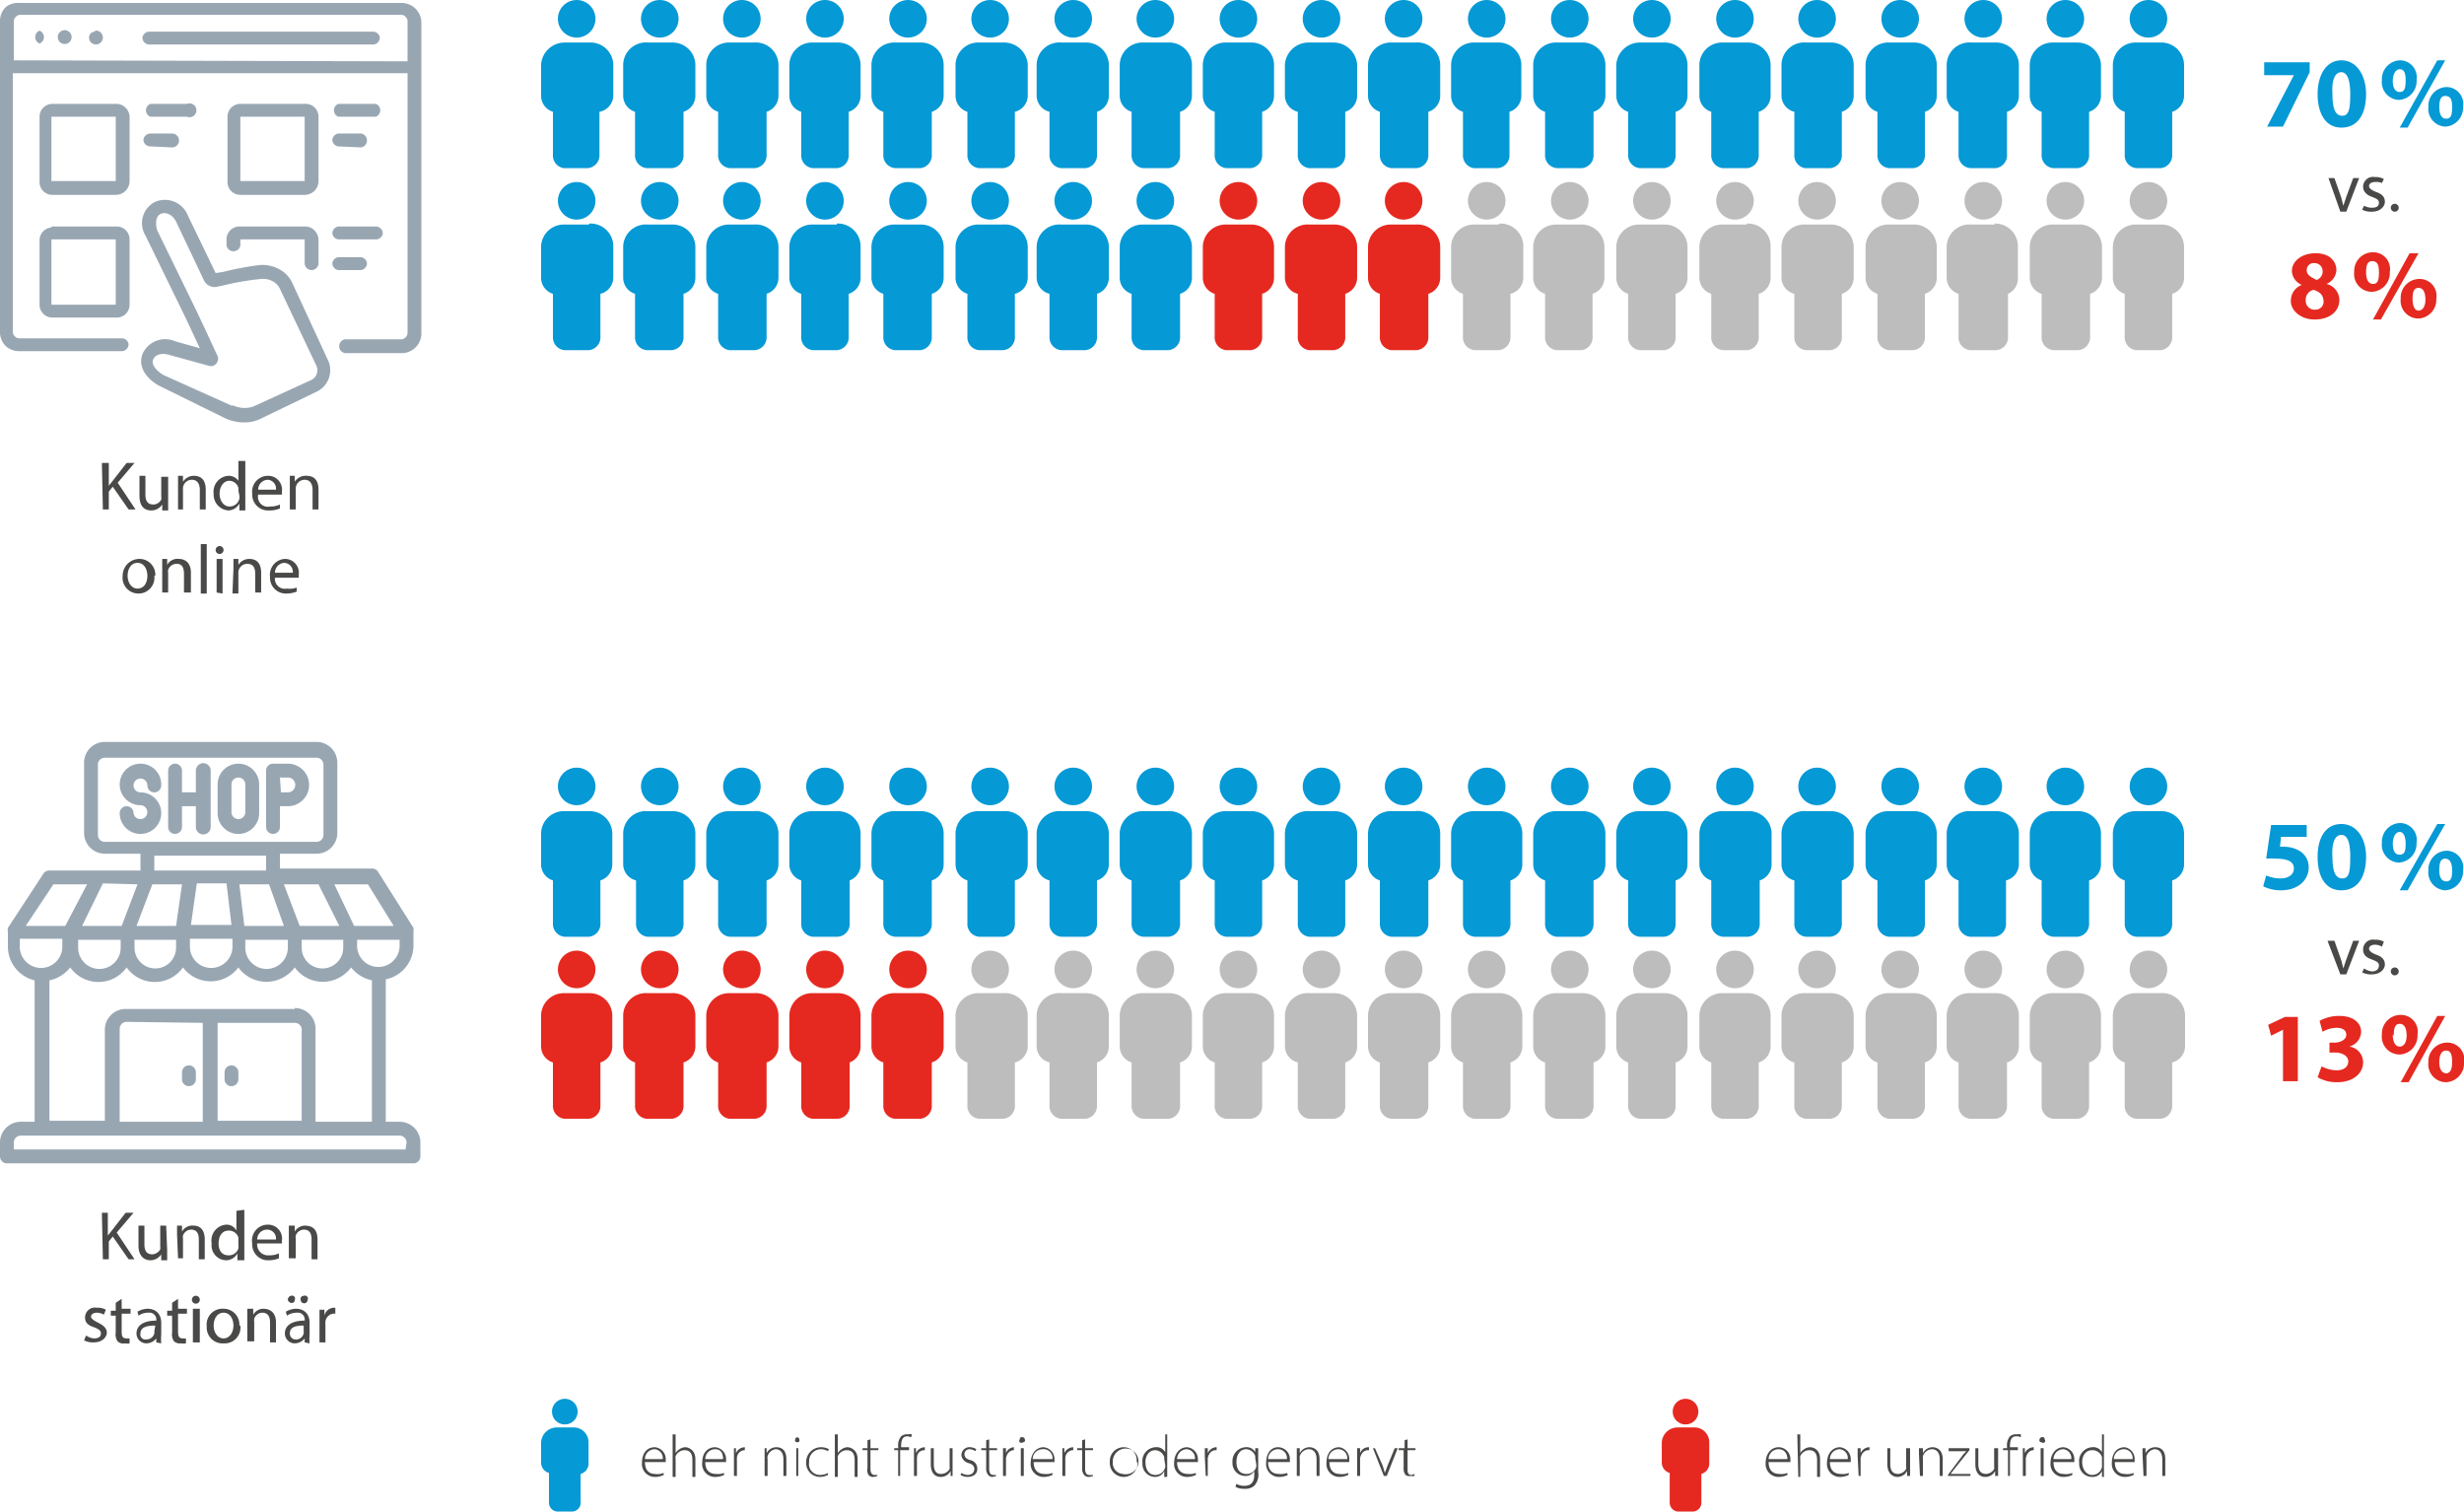 <svg xmlns="http://www.w3.org/2000/svg" viewBox="0 0 249.1 152.8"><defs><style>.cls-1{fill:#98a6b2}.cls-3{fill:#0599d5}.cls-4{fill:#e52920}.cls-5{fill:#bdbdbd}.cls-6{fill:#494948}</style></defs><g id="Ebene_2" data-name="Ebene 2"><g id="Ebene_1-2" data-name="Ebene 1"><g id="shop_·_shopping_·_market_·_ecommerce_·_online" data-name="shop · shopping · market · ecommerce · online"><path class="cls-1" d="M19.1 107.7a.7.7 0 0 0-.7.7v.7a.7.7 0 1 0 1.4 0v-.7a.7.7 0 0 0-.7-.7ZM23.4 107.7a.7.7 0 0 0-.7.7v.7a.7.7 0 1 0 1.4 0v-.7a.7.7 0 0 0-.7-.7ZM16.3 82.2a2.1 2.1 0 0 0-2.1-2.1.7.7 0 1 1 .7-.7.7.7 0 0 0 1.4 0 2.1 2.1 0 1 0-2.1 2 .7.7 0 1 1-.7.8.7.7 0 1 0-1.4 0 2.1 2.1 0 1 0 4.2 0ZM24 84.3a2.1 2.1 0 0 0 2.2-2.1v-2.9a2.1 2.1 0 1 0-4.2 0v2.9a2.1 2.1 0 0 0 2 2.1Zm-.6-5a.7.7 0 1 1 1.4 0v2.8a.7.7 0 1 1-1.4 0ZM17.7 84.3a.7.7 0 0 0 .7-.7v-2.1h1.4v2.1a.7.7 0 1 0 1.5 0v-5.7a.7.7 0 0 0-1.5 0v2.2h-1.4v-2.2a.7.7 0 0 0-1.4 0v5.7a.7.7 0 0 0 .7.7ZM27.6 84.3a.7.7 0 0 0 .7-.7v-2.1h.8a2.1 2.1 0 0 0 0-4.3h-1.5a.7.7 0 0 0-.7.7v5.7a.7.7 0 0 0 .7.7Zm.7-5.7h.8a.7.7 0 0 1 0 1.5h-.7Z"/><path class="cls-1" d="M40.4 113.4H39V99a3.5 3.5 0 0 0 2.8-3.4v-1.5a.7.7 0 0 0 0-.3l-3.6-5.7a.7.7 0 0 0-.6-.3h-9.3v-1.5H32a2.1 2.1 0 0 0 2.1-2v-7.2a2.1 2.1 0 0 0-2.1-2.1H10.6a2.1 2.1 0 0 0-2.1 2.1v7.1a2.1 2.1 0 0 0 2.1 2.1h3.6V88H5a.7.7 0 0 0-.6.3L.8 93.8a.8.8 0 0 0 0 .4v1.4a3.5 3.5 0 0 0 2.7 3.5v14.3H2.1a2.1 2.1 0 0 0-2.1 2v1.5a.7.7 0 0 0 .7.7h41.1a.7.7 0 0 0 .7-.7v-1.4a2.1 2.1 0 0 0-2.1-2.1Zm0-17.8a2.1 2.1 0 0 1-4.3 0V95h4.3ZM29.8 102h-17a2.1 2.1 0 0 0-2.2 2.1v9.2H5V99.1a3.6 3.6 0 0 0 2.1-1.3 3.5 3.5 0 0 0 5.7 0 3.5 3.5 0 0 0 5.7 0 3.5 3.5 0 0 0 4.9.7 3.4 3.4 0 0 0 .7-.7 3.5 3.5 0 0 0 5 .7 3.4 3.4 0 0 0 .7-.7 3.5 3.5 0 0 0 5 .7 3.4 3.4 0 0 0 .7-.7 3.6 3.6 0 0 0 2.1 1.3v14.3h-5.7V104a2.1 2.1 0 0 0-2.1-2.1Zm.7 2.1v9.2H22v-9.9h7.8a.7.7 0 0 1 .7.8Zm-10-.7v10h-8.4V104a.7.7 0 0 1 .7-.7ZM7.9 95.6V95h4.3v.8a2.1 2.1 0 0 1-4.3 0Zm5.7 0V95h4.2v.8a2.1 2.1 0 0 1-4.2 0Zm9.9-.7v.8a2.1 2.1 0 0 1-4.3 0v-.8Zm-4.2-1.4.6-4.2h3l.5 4.2ZM15.6 88v-1.5h11.3V88Zm9.2 7.8v-.8h4.3v.8a2.1 2.1 0 0 1-4.3 0Zm5.7 0v-.8h4.2v.8a2.1 2.1 0 0 1-4.2 0Zm6.7-6.4 2.6 4.2h-4l-2-4.2Zm-5 0 2.1 4.2h-4l-1.6-4.2Zm-3.5 4.2h-4l-.5-4.2h3Zm-18-8.5a.7.7 0 0 1-.8-.7v-7a.7.7 0 0 1 .7-.8H32a.7.7 0 0 1 .7.7v7.1a.7.7 0 0 1-.7.7Zm4.7 4.3h3l-.6 4.2h-4Zm-1.5 0-1.6 4.2h-4l2.1-4.3Zm-8.5 0h3.4l-2.2 4.2h-4ZM2 95.7v-.8h4.3v.8a2.1 2.1 0 0 1-4.3 0Zm39 20.5H1.4v-.7a.7.7 0 0 1 .7-.7h38.3a.7.7 0 0 1 .7.7Z"/></g><path class="cls-1" d="M12.3 34.2a.7.7 0 0 1 .7.6.7.7 0 0 1-.7.7H2A2 2 0 0 1 .6 35a2 2 0 0 1-.6-1.3V2A2 2 0 0 1 .6.7 2 2 0 0 1 2 .3h38.6a2 2 0 0 1 2 2v31.4a2 2 0 0 1-2 2h-5.7a.7.7 0 0 1-.6-.8.7.7 0 0 1 .6-.6h5.7a.6.6 0 0 0 .4-.2.6.6 0 0 0 .2-.4V7.4H1.3v26.2a.6.6 0 0 0 .2.4.6.6 0 0 0 .4.2Zm25.4-31a.7.7 0 0 1 .7.6.7.7 0 0 1-.7.7H15.1a.7.7 0 0 1-.7-.7.7.7 0 0 1 .7-.6Zm3.5 3v-4a.6.6 0 0 0-.2-.5.6.6 0 0 0-.4-.2H2a.6.6 0 0 0-.4.2.6.6 0 0 0-.2.4v4Z"/><path d="M4 3.1a.7.7 0 0 1 0 1.3.7.7 0 0 1 0-1.3Zm5.6 0a.7.7 0 1 1-.6.7.6.6 0 0 1 .6-.6Zm-2.8 0a.7.7 0 0 1 0 1.3.7.7 0 1 1 0-1.3Z" fill-rule="evenodd" fill="#98a6b2"/><path class="cls-1" d="M5.2 10.5h6.5a1.3 1.3 0 0 1 1 .4 1.3 1.3 0 0 1 .4.9v6.5a1.4 1.4 0 0 1-1.4 1.4H5.2A1.3 1.3 0 0 1 4 18.3v-6.5a1.3 1.3 0 0 1 1.3-1.3Zm6.5 1.3H5.2v6.5h6.5ZM15.2 11.8a.7.7 0 0 1 0-1.3h3.7a.7.7 0 1 1 0 1.3Zm0 3a.7.7 0 0 1-.7-.6.7.7 0 0 1 .7-.7h2.2a.7.7 0 0 1 .7.7.7.7 0 0 1-.7.7ZM24.3 10.5h6.5a1.3 1.3 0 0 1 1.4 1.3v6.5a1.4 1.4 0 0 1-1.4 1.4h-6.5a1.3 1.3 0 0 1-1.3-1.4v-6.5a1.3 1.3 0 0 1 1.3-1.3Zm6.5 1.3h-6.5v6.5h6.5ZM34.2 11.8a.7.7 0 0 1 0-1.3H38a.7.7 0 0 1 0 1.3Zm0 3a.7.7 0 0 1-.6-.6.7.7 0 0 1 .6-.7h2.3a.7.7 0 0 1 .6.7.7.7 0 0 1-.6.7ZM5.2 22.9h6.5a1.3 1.3 0 0 1 1.4 1.3v6.6a1.3 1.3 0 0 1-1.4 1.3H5.2A1.3 1.3 0 0 1 4 30.8v-6.6A1.3 1.3 0 0 1 5.2 23Zm0 1.3v6.6h6.5v-6.6ZM34.2 24.2a.7.7 0 0 1-.6-.6.7.7 0 0 1 .6-.7H38a.7.7 0 0 1 .7.7.7.7 0 0 1-.7.6Zm0 3.1a.7.7 0 0 1-.6-.7.7.7 0 0 1 .6-.6h2.3a.7.7 0 0 1 .6.6.7.7 0 0 1-.6.7ZM14.7 23.8a2.4 2.4 0 0 1 1-3.4 2.5 2.5 0 0 1 3.3 1.4l2.8 5.8.7-.1a30.8 30.8 0 0 1 3.7-.7 3.5 3.5 0 0 1 2 .4 3 3 0 0 1 1.3 1.3l3.7 8a2.4 2.4 0 0 1-1.2 3.1l-5.8 2.8a3.7 3.7 0 0 1-1.5.3 4.7 4.7 0 0 1-1.9-.4L16.1 39s-2.4-1.2-1.7-3.2a2.5 2.5 0 0 1 3.3-1.3l2.5.7-.7-1.5-.8-1.7Zm1.2-.5 4 8.2.8 1.7L22 36a.6.6 0 0 1 0 .5.7.7 0 0 1-.8.5l-4-1.1c-.6-.2-1.4-.2-1.7.4s.5 1.3 1 1.6l6.9 3.1h.2a2.8 2.8 0 0 0 2 .1l5.9-2.7A1.1 1.1 0 0 0 32 37l-3.7-7.8a1.6 1.6 0 0 0-.8-.8 2 2 0 0 0-1.1-.2 26 26 0 0 0-3.6.6l-.9.2a1.2 1.2 0 0 1-1.3-.7l-2.8-5.9c-.3-.6-.9-1-1.5-.8s-.6 1.1-.4 1.7Z"/><path class="cls-1" d="M24.3 24.8a.7.7 0 0 1-.7.6.7.7 0 0 1-.7-.6v-.6a1.3 1.3 0 0 1 1.4-1.3h6.5a1.3 1.3 0 0 1 1 .4 1.4 1.4 0 0 1 .4 1v2.3a.7.7 0 1 1-1.4 0v-2.4h-6.5Z"/><g id="people-26"><circle class="cls-3" cx="58.3" cy="1.9" r="1.9"/><path class="cls-3" d="M59.5 4.3h-2.4a2.4 2.4 0 0 0-2.4 2.2v3.2a1.7 1.7 0 0 0 1.2 1.6v4.3A1.3 1.3 0 0 0 57 17h2.4a1.3 1.3 0 0 0 1.2-1.4v-4.3A1.7 1.7 0 0 0 62 9.7V6.5a2.3 2.3 0 0 0-2.4-2.2Z"/></g><g id="people-26-2" data-name="people-26"><circle class="cls-3" cx="66.7" cy="1.9" r="1.9"/><path class="cls-3" d="M67.9 4.3h-2.4A2.3 2.3 0 0 0 63 6.5v3.2a1.7 1.7 0 0 0 1.2 1.6v4.3a1.3 1.3 0 0 0 1.3 1.4h2.4a1.3 1.3 0 0 0 1.2-1.4v-4.3a1.7 1.7 0 0 0 1.2-1.6V6.5A2.3 2.3 0 0 0 68 4.3Z"/></g><g id="people-26-3" data-name="people-26"><circle class="cls-3" cx="75" cy="1.9" r="1.9"/><path class="cls-3" d="M76.3 4.3h-2.5a2.3 2.3 0 0 0-2.4 2.2v3.2a1.7 1.7 0 0 0 1.2 1.6v4.3a1.3 1.3 0 0 0 1.2 1.4h2.4a1.3 1.3 0 0 0 1.3-1.4v-4.3a1.7 1.7 0 0 0 1.2-1.6V6.5a2.3 2.3 0 0 0-2.5-2.2Z"/></g><g id="people-26-4" data-name="people-26"><circle class="cls-3" cx="83.4" cy="1.9" r="1.9"/><path class="cls-3" d="M84.6 4.3h-2.4a2.3 2.3 0 0 0-2.4 2.2v3.2a1.7 1.7 0 0 0 1.2 1.6v4.3a1.3 1.3 0 0 0 1.2 1.4h2.4a1.3 1.3 0 0 0 1.2-1.4v-4.3A1.7 1.7 0 0 0 87 9.7V6.5a2.3 2.3 0 0 0-2.4-2.2Z"/></g><g id="people-26-5" data-name="people-26"><circle class="cls-3" cx="91.8" cy="1.9" r="1.9"/><path class="cls-3" d="M93 4.3h-2.5a2.3 2.3 0 0 0-2.4 2.2v3.2a1.7 1.7 0 0 0 1.2 1.6v4.3a1.3 1.3 0 0 0 1.3 1.4H93a1.3 1.3 0 0 0 1.2-1.4v-4.3a1.7 1.7 0 0 0 1.2-1.6V6.5A2.3 2.3 0 0 0 93 4.3Z"/></g><g id="people-26-6" data-name="people-26"><circle class="cls-3" cx="100.1" cy="1.9" r="1.9"/><path class="cls-3" d="M101.3 4.3H99a2.3 2.3 0 0 0-2.4 2.2v3.2a1.7 1.7 0 0 0 1.2 1.6v4.3a1.3 1.3 0 0 0 1.2 1.4h2.4a1.3 1.3 0 0 0 1.2-1.4v-4.3a1.7 1.7 0 0 0 1.3-1.6V6.5a2.4 2.4 0 0 0-2.5-2.2Z"/></g><g id="people-26-7" data-name="people-26"><circle class="cls-3" cx="108.5" cy="1.9" r="1.9"/><path class="cls-3" d="M109.7 4.3h-2.4a2.3 2.3 0 0 0-2.5 2.2v3.2a1.7 1.7 0 0 0 1.3 1.6v4.3a1.3 1.3 0 0 0 1.2 1.4h2.4a1.3 1.3 0 0 0 1.2-1.4v-4.3a1.7 1.7 0 0 0 1.2-1.6V6.5a2.3 2.3 0 0 0-2.4-2.2Z"/></g><g id="people-26-8" data-name="people-26"><circle class="cls-3" cx="116.8" cy="1.9" r="1.9"/><path class="cls-3" d="M118 4.3h-2.4a2.3 2.3 0 0 0-2.4 2.2v3.2a1.7 1.7 0 0 0 1.2 1.6v4.3a1.3 1.3 0 0 0 1.2 1.4h2.5a1.3 1.3 0 0 0 1.2-1.4v-4.3a1.7 1.7 0 0 0 1.2-1.6V6.5a2.3 2.3 0 0 0-2.4-2.2Z"/></g><g id="people-26-9" data-name="people-26"><circle class="cls-3" cx="125.2" cy="1.9" r="1.9"/><path class="cls-3" d="M126.4 4.3H124a2.3 2.3 0 0 0-2.4 2.2v3.2a1.7 1.7 0 0 0 1.2 1.6v4.3A1.3 1.3 0 0 0 124 17h2.4a1.3 1.3 0 0 0 1.2-1.4v-4.3a1.7 1.7 0 0 0 1.2-1.6V6.5a2.3 2.3 0 0 0-2.4-2.2Z"/></g><g id="people-26-10" data-name="people-26"><circle class="cls-3" cx="133.6" cy="1.9" r="1.9"/><path class="cls-3" d="M134.8 4.3h-2.4a2.4 2.4 0 0 0-2.5 2.2v3.2a1.7 1.7 0 0 0 1.3 1.6v4.3a1.3 1.3 0 0 0 1.2 1.4h2.4a1.3 1.3 0 0 0 1.2-1.4v-4.3a1.7 1.7 0 0 0 1.2-1.6V6.5a2.4 2.4 0 0 0-2.4-2.2Z"/></g><g id="people-26-11" data-name="people-26"><circle class="cls-3" cx="141.9" cy="1.9" r="1.9"/><path class="cls-3" d="M143.1 4.3h-2.4a2.3 2.3 0 0 0-2.4 2.2v3.2a1.7 1.7 0 0 0 1.2 1.6v4.3a1.3 1.3 0 0 0 1.2 1.4h2.4a1.3 1.3 0 0 0 1.3-1.4v-4.3a1.7 1.7 0 0 0 1.2-1.6V6.5a2.3 2.3 0 0 0-2.5-2.2Z"/></g><g id="people-26-12" data-name="people-26"><circle class="cls-3" cx="150.3" cy="1.9" r="1.9"/><path class="cls-3" d="M151.5 4.3h-2.4a2.3 2.3 0 0 0-2.4 2.2v3.2a1.7 1.7 0 0 0 1.2 1.6v4.3A1.3 1.3 0 0 0 149 17h2.4a1.3 1.3 0 0 0 1.2-1.4v-4.3a1.7 1.7 0 0 0 1.2-1.6V6.5a2.3 2.3 0 0 0-2.4-2.2Z"/></g><g id="people-26-13" data-name="people-26"><circle class="cls-3" cx="158.7" cy="1.9" r="1.9"/><path class="cls-3" d="M159.9 4.3h-2.5a2.3 2.3 0 0 0-2.4 2.2v3.2a1.7 1.7 0 0 0 1.2 1.6v4.3a1.3 1.3 0 0 0 1.3 1.4h2.4a1.3 1.3 0 0 0 1.2-1.4v-4.3a1.7 1.7 0 0 0 1.2-1.6V6.5a2.3 2.3 0 0 0-2.4-2.2Z"/></g><g id="people-26-14" data-name="people-26"><circle class="cls-3" cx="167" cy="1.9" r="1.9"/><path class="cls-3" d="M168.2 4.3h-2.4a2.4 2.4 0 0 0-2.4 2.2v3.2a1.7 1.7 0 0 0 1.2 1.6v4.3a1.3 1.3 0 0 0 1.2 1.4h2.4a1.3 1.3 0 0 0 1.2-1.4v-4.3a1.7 1.7 0 0 0 1.2-1.6V6.5a2.3 2.3 0 0 0-2.4-2.2Z"/></g><g id="people-26-15" data-name="people-26"><circle class="cls-3" cx="175.4" cy="1.9" r="1.9"/><path class="cls-3" d="M176.6 4.3h-2.4a2.3 2.3 0 0 0-2.4 2.2v3.2a1.7 1.7 0 0 0 1.2 1.6v4.3a1.3 1.3 0 0 0 1.2 1.4h2.4a1.3 1.3 0 0 0 1.2-1.4v-4.3a1.7 1.7 0 0 0 1.2-1.6V6.5a2.3 2.3 0 0 0-2.4-2.2Z"/></g><g id="people-26-16" data-name="people-26"><circle class="cls-3" cx="183.7" cy="1.9" r="1.9"/><path class="cls-3" d="M185 4.3h-2.4a2.3 2.3 0 0 0-2.5 2.2v3.2a1.7 1.7 0 0 0 1.3 1.6v4.3a1.3 1.3 0 0 0 1.1 1.4h2.5a1.3 1.3 0 0 0 1.2-1.4v-4.3a1.7 1.7 0 0 0 1.2-1.6V6.5a2.3 2.3 0 0 0-2.4-2.2Z"/></g><g id="people-26-17" data-name="people-26"><circle class="cls-3" cx="192.1" cy="1.9" r="1.9"/><path class="cls-3" d="M193.3 4.3H191a2.3 2.3 0 0 0-2.4 2.2v3.2a1.7 1.7 0 0 0 1.2 1.6v4.3a1.3 1.3 0 0 0 1.2 1.4h2.4a1.3 1.3 0 0 0 1.2-1.4v-4.3a1.7 1.7 0 0 0 1.2-1.6V6.5a2.3 2.3 0 0 0-2.4-2.2Z"/></g><g id="people-26-18" data-name="people-26"><circle class="cls-3" cx="200.5" cy="1.9" r="1.9"/><path class="cls-3" d="M201.7 4.3h-2.4a2.3 2.3 0 0 0-2.5 2.2v3.2a1.7 1.7 0 0 0 1.2 1.6v4.3a1.3 1.3 0 0 0 1.3 1.4h2.4a1.3 1.3 0 0 0 1.2-1.4v-4.3a1.7 1.7 0 0 0 1.2-1.6V6.5a2.3 2.3 0 0 0-2.4-2.2Z"/></g><g id="people-26-19" data-name="people-26"><circle class="cls-3" cx="208.8" cy="1.9" r="1.9"/><path class="cls-3" d="M210 4.3h-2.4a2.3 2.3 0 0 0-2.4 2.2v3.2a1.7 1.7 0 0 0 1.2 1.6v4.3a1.3 1.3 0 0 0 1.2 1.4h2.4a1.3 1.3 0 0 0 1.2-1.4v-4.3a1.7 1.7 0 0 0 1.2-1.6V6.5a2.4 2.4 0 0 0-2.4-2.2Z"/></g><g id="people-26-20" data-name="people-26"><circle class="cls-3" cx="217.2" cy="1.9" r="1.9"/><path class="cls-3" d="M218.4 4.3H216a2.3 2.3 0 0 0-2.4 2.2v3.2a1.7 1.7 0 0 0 1.2 1.6v4.3A1.3 1.3 0 0 0 216 17h2.4a1.3 1.3 0 0 0 1.2-1.4v-4.3a1.7 1.7 0 0 0 1.2-1.6V6.5a2.3 2.3 0 0 0-2.4-2.2Z"/></g><g id="people-26-21" data-name="people-26"><circle class="cls-3" cx="58.3" cy="20.3" r="1.9"/><path class="cls-3" d="M59.5 22.7h-2.4a2.3 2.3 0 0 0-2.4 2.2v3.2a1.7 1.7 0 0 0 1.2 1.6V34a1.3 1.3 0 0 0 1.2 1.4h2.4a1.3 1.3 0 0 0 1.2-1.4v-4.3A1.7 1.7 0 0 0 62 28v-3.2a2.3 2.3 0 0 0-2.4-2.2Z"/></g><g id="people-26-22" data-name="people-26"><circle class="cls-3" cx="66.7" cy="20.3" r="1.9"/><path class="cls-3" d="M67.9 22.7h-2.4a2.3 2.3 0 0 0-2.5 2.2v3.2a1.7 1.7 0 0 0 1.2 1.6V34a1.3 1.3 0 0 0 1.2 1.4h2.4a1.3 1.3 0 0 0 1.3-1.4v-4.3a1.7 1.7 0 0 0 1.2-1.6v-3.2a2.3 2.3 0 0 0-2.4-2.2Z"/></g><g id="people-26-23" data-name="people-26"><circle class="cls-3" cx="75" cy="20.3" r="1.9"/><path class="cls-3" d="M76.3 22.7h-2.5a2.3 2.3 0 0 0-2.4 2.2v3.2a1.7 1.7 0 0 0 1.2 1.6V34a1.3 1.3 0 0 0 1.2 1.4h2.4a1.3 1.3 0 0 0 1.3-1.4v-4.3a1.7 1.7 0 0 0 1.2-1.6v-3.2a2.3 2.3 0 0 0-2.5-2.2Z"/></g><g id="people-26-24" data-name="people-26"><circle class="cls-3" cx="83.4" cy="20.3" r="1.9"/><path class="cls-3" d="M84.6 22.7h-2.4a2.3 2.3 0 0 0-2.4 2.2v3.2a1.7 1.7 0 0 0 1.2 1.6V34a1.3 1.3 0 0 0 1.2 1.4h2.4a1.3 1.3 0 0 0 1.2-1.4v-4.3A1.7 1.7 0 0 0 87 28v-3.2a2.3 2.3 0 0 0-2.4-2.2Z"/></g><g id="people-26-25" data-name="people-26"><circle class="cls-3" cx="91.8" cy="20.3" r="1.9"/><path class="cls-3" d="M93 22.7h-2.5a2.3 2.3 0 0 0-2.4 2.2v3.2a1.7 1.7 0 0 0 1.2 1.6V34a1.3 1.3 0 0 0 1.2 1.4H93a1.3 1.3 0 0 0 1.2-1.4v-4.3a1.7 1.7 0 0 0 1.2-1.6v-3.2a2.3 2.3 0 0 0-2.4-2.2Z"/></g><g id="people-26-26" data-name="people-26"><circle class="cls-3" cx="100.1" cy="20.3" r="1.9"/><path class="cls-3" d="M101.3 22.7H99a2.3 2.3 0 0 0-2.4 2.2v3.2a1.7 1.7 0 0 0 1.2 1.6V34a1.3 1.3 0 0 0 1.2 1.4h2.4a1.3 1.3 0 0 0 1.2-1.4v-4.3a1.7 1.7 0 0 0 1.3-1.6v-3.2a2.3 2.3 0 0 0-2.5-2.2Z"/></g><g id="people-26-27" data-name="people-26"><circle class="cls-3" cx="108.5" cy="20.3" r="1.9"/><path class="cls-3" d="M109.7 22.7h-2.4a2.3 2.3 0 0 0-2.5 2.2v3.2a1.7 1.7 0 0 0 1.3 1.6V34a1.3 1.3 0 0 0 1.2 1.4h2.4a1.3 1.3 0 0 0 1.2-1.4v-4.3a1.7 1.7 0 0 0 1.2-1.6v-3.2a2.3 2.3 0 0 0-2.4-2.2Z"/></g><g id="people-26-28" data-name="people-26"><circle class="cls-3" cx="116.8" cy="20.3" r="1.9"/><path class="cls-3" d="M118 22.7h-2.4a2.3 2.3 0 0 0-2.4 2.2v3.2a1.7 1.7 0 0 0 1.2 1.6V34a1.3 1.3 0 0 0 1.2 1.4h2.5a1.3 1.3 0 0 0 1.2-1.4v-4.3a1.7 1.7 0 0 0 1.2-1.6v-3.2a2.3 2.3 0 0 0-2.4-2.2Z"/></g><g id="people-26-29" data-name="people-26"><circle class="cls-4" cx="125.2" cy="20.3" r="1.9"/><path class="cls-4" d="M126.4 22.7H124a2.3 2.3 0 0 0-2.4 2.2v3.2a1.7 1.7 0 0 0 1.2 1.6V34a1.3 1.3 0 0 0 1.2 1.4h2.4a1.3 1.3 0 0 0 1.2-1.4v-4.3a1.7 1.7 0 0 0 1.2-1.6v-3.2a2.3 2.3 0 0 0-2.4-2.2Z"/></g><g id="people-26-30" data-name="people-26"><circle class="cls-4" cx="133.6" cy="20.3" r="1.9"/><path class="cls-4" d="M134.8 22.7h-2.4a2.3 2.3 0 0 0-2.5 2.2v3.2a1.7 1.7 0 0 0 1.3 1.6V34a1.3 1.3 0 0 0 1.2 1.4h2.4A1.3 1.3 0 0 0 136 34v-4.3a1.7 1.7 0 0 0 1.2-1.6v-3.2a2.3 2.3 0 0 0-2.4-2.2Z"/></g><g id="people-26-31" data-name="people-26"><circle class="cls-4" cx="141.9" cy="20.3" r="1.9"/><path class="cls-4" d="M143.1 22.7h-2.4a2.3 2.3 0 0 0-2.4 2.2v3.2a1.7 1.7 0 0 0 1.2 1.6V34a1.3 1.3 0 0 0 1.2 1.4h2.4a1.3 1.3 0 0 0 1.3-1.4v-4.3a1.7 1.7 0 0 0 1.2-1.6v-3.2a2.3 2.3 0 0 0-2.5-2.2Z"/></g><g id="people-26-32" data-name="people-26"><circle class="cls-5" cx="150.3" cy="20.3" r="1.9"/><path class="cls-5" d="M151.5 22.7h-2.4a2.3 2.3 0 0 0-2.4 2.2v3.2a1.7 1.7 0 0 0 1.2 1.6V34a1.3 1.3 0 0 0 1.2 1.4h2.4a1.3 1.3 0 0 0 1.2-1.4v-4.3A1.7 1.7 0 0 0 154 28v-3.2a2.3 2.3 0 0 0-2.4-2.2Z"/></g><g id="people-26-33" data-name="people-26"><circle class="cls-5" cx="158.7" cy="20.3" r="1.9"/><path class="cls-5" d="M159.9 22.7h-2.5a2.3 2.3 0 0 0-2.4 2.2v3.2a1.7 1.7 0 0 0 1.2 1.6V34a1.3 1.3 0 0 0 1.2 1.4h2.5A1.3 1.3 0 0 0 161 34v-4.3a1.7 1.7 0 0 0 1.2-1.6v-3.2a2.3 2.3 0 0 0-2.4-2.2Z"/></g><g id="people-26-34" data-name="people-26"><circle class="cls-5" cx="167" cy="20.3" r="1.9"/><path class="cls-5" d="M168.2 22.7h-2.4a2.3 2.3 0 0 0-2.4 2.2v3.2a1.7 1.7 0 0 0 1.2 1.6V34a1.3 1.3 0 0 0 1.2 1.4h2.4a1.3 1.3 0 0 0 1.2-1.4v-4.3a1.7 1.7 0 0 0 1.2-1.6v-3.2a2.3 2.3 0 0 0-2.4-2.2Z"/></g><g id="people-26-35" data-name="people-26"><circle class="cls-5" cx="175.4" cy="20.3" r="1.9"/><path class="cls-5" d="M176.6 22.7h-2.4a2.3 2.3 0 0 0-2.4 2.2v3.2a1.7 1.7 0 0 0 1.2 1.6V34a1.3 1.3 0 0 0 1.2 1.4h2.4a1.3 1.3 0 0 0 1.2-1.4v-4.3A1.7 1.7 0 0 0 179 28v-3.2a2.3 2.3 0 0 0-2.4-2.2Z"/></g><g id="people-26-36" data-name="people-26"><circle class="cls-5" cx="183.7" cy="20.3" r="1.9"/><path class="cls-5" d="M185 22.7h-2.4a2.3 2.3 0 0 0-2.5 2.2v3.2a1.7 1.7 0 0 0 1.3 1.6V34a1.3 1.3 0 0 0 1.2 1.4h2.4a1.3 1.3 0 0 0 1.2-1.4v-4.3a1.7 1.7 0 0 0 1.2-1.6v-3.2a2.3 2.3 0 0 0-2.4-2.2Z"/></g><g id="people-26-37" data-name="people-26"><circle class="cls-5" cx="192.1" cy="20.3" r="1.9"/><path class="cls-5" d="M193.3 22.7H191a2.3 2.3 0 0 0-2.4 2.2v3.2a1.7 1.7 0 0 0 1.2 1.6V34a1.3 1.3 0 0 0 1.2 1.4h2.4a1.3 1.3 0 0 0 1.2-1.4v-4.3a1.7 1.7 0 0 0 1.2-1.6v-3.2a2.3 2.3 0 0 0-2.4-2.2Z"/></g><g id="people-26-38" data-name="people-26"><circle class="cls-5" cx="200.5" cy="20.3" r="1.9"/><path class="cls-5" d="M201.7 22.7h-2.4a2.3 2.3 0 0 0-2.5 2.2v3.2a1.7 1.7 0 0 0 1.2 1.6V34a1.3 1.3 0 0 0 1.2 1.4h2.4A1.3 1.3 0 0 0 203 34v-4.3A1.7 1.7 0 0 0 204 28v-3.2a2.3 2.3 0 0 0-2.4-2.2Z"/></g><g id="people-26-39" data-name="people-26"><circle class="cls-5" cx="208.8" cy="20.3" r="1.9"/><path class="cls-5" d="M210 22.7h-2.4a2.3 2.3 0 0 0-2.4 2.2v3.2a1.7 1.7 0 0 0 1.2 1.6V34a1.3 1.3 0 0 0 1.2 1.4h2.4a1.3 1.3 0 0 0 1.3-1.4v-4.3a1.7 1.7 0 0 0 1.2-1.6v-3.2a2.3 2.3 0 0 0-2.5-2.2Z"/></g><g id="people-26-40" data-name="people-26"><circle class="cls-5" cx="217.2" cy="20.3" r="1.9"/><path class="cls-5" d="M218.4 22.7H216a2.3 2.3 0 0 0-2.4 2.2v3.2a1.7 1.7 0 0 0 1.2 1.6V34a1.3 1.3 0 0 0 1.2 1.4h2.4a1.3 1.3 0 0 0 1.2-1.4v-4.3a1.7 1.7 0 0 0 1.2-1.6v-3.2a2.3 2.3 0 0 0-2.4-2.2Z"/></g><path class="cls-3" d="M233.5 6.3v1l-2.7 5.5h-1.6l2.7-5.2h-3V6.3ZM239.2 9.5c0 2-.8 3.4-2.5 3.4s-2.4-1.6-2.4-3.4.8-3.4 2.4-3.4 2.5 1.6 2.5 3.4Zm-3.4 0c0 1.5.3 2.2 1 2.2s.8-.8.8-2.2-.3-2.2-.9-2.2-1 .7-.9 2.2ZM244.3 8a1.9 1.9 0 0 1-1.8 2.1 1.8 1.8 0 0 1-1.7-2 1.9 1.9 0 0 1 1.8-2 1.7 1.7 0 0 1 1.7 2Zm-2.4.2c0 .6.2 1.1.7 1.1s.6-.4.6-1.2-.2-1.1-.6-1.1-.7.5-.7 1.2Zm.7 4.7 3.8-6.8h.8l-3.8 6.8Zm6.4-2.1a1.9 1.9 0 0 1-1.8 2 1.8 1.8 0 0 1-1.7-2 1.9 1.9 0 0 1 1.8-2 1.7 1.7 0 0 1 1.7 2Zm-2.4 0c0 .7.2 1.2.7 1.2s.6-.4.6-1.2-.2-1.1-.7-1.1-.6.5-.6 1.2Z"/><path class="cls-4" d="M231.6 30.5a1.7 1.7 0 0 1 1.1-1.7 1.6 1.6 0 0 1-1-1.4c0-1 1-1.8 2.4-1.8 1.5 0 2.1.9 2.1 1.7a1.6 1.6 0 0 1-1 1.4 1.7 1.7 0 0 1 1.3 1.6c0 1.2-1 2-2.5 2s-2.4-1-2.4-1.8Zm3.3 0c0-.7-.4-1-1-1.2a1 1 0 0 0-.8 1 .9.9 0 0 0 1 1 .8.8 0 0 0 .8-.9Zm-1.7-3.2c0 .5.4.7 1 1a.9.9 0 0 0 .6-1 .8.8 0 0 0-.8-.7.7.7 0 0 0-.8.7ZM241.6 27.5a1.9 1.9 0 0 1-1.8 2 1.8 1.8 0 0 1-1.8-2 1.9 1.9 0 0 1 1.9-2 1.7 1.7 0 0 1 1.7 2Zm-2.4 0c0 .7.2 1.2.7 1.2s.6-.4.6-1.2-.2-1.1-.7-1.1-.6.5-.6 1.2Zm.7 4.8 3.7-6.7h.9l-3.8 6.7Zm6.4-2.1a1.9 1.9 0 0 1-1.8 2 1.8 1.8 0 0 1-1.8-2 1.9 1.9 0 0 1 1.9-2 1.7 1.7 0 0 1 1.7 2Zm-2.4 0c0 .7.2 1.2.6 1.2s.7-.4.7-1.1-.2-1.2-.7-1.2-.6.5-.6 1.1Z"/><g id="people-26-41" data-name="people-26"><circle class="cls-3" cx="58.3" cy="79.5" r="1.9"/><path class="cls-3" d="M59.5 82h-2.4a2.3 2.3 0 0 0-2.4 2.2v3.2a1.7 1.7 0 0 0 1.2 1.6v4.3a1.3 1.3 0 0 0 1.2 1.4h2.4a1.3 1.3 0 0 0 1.2-1.4V89a1.7 1.7 0 0 0 1.2-1.6v-3.2a2.3 2.3 0 0 0-2.4-2.2Z"/></g><g id="people-26-42" data-name="people-26"><circle class="cls-3" cx="66.7" cy="79.5" r="1.9"/><path class="cls-3" d="M67.9 82h-2.4a2.3 2.3 0 0 0-2.5 2.2v3.2a1.7 1.7 0 0 0 1.3 1.6v4.3a1.3 1.3 0 0 0 1.2 1.4h2.4a1.3 1.3 0 0 0 1.2-1.4V89a1.7 1.7 0 0 0 1.2-1.6v-3.2A2.3 2.3 0 0 0 68 82Z"/></g><g id="people-26-43" data-name="people-26"><circle class="cls-3" cx="75" cy="79.5" r="1.9"/><path class="cls-3" d="M76.3 82h-2.5a2.3 2.3 0 0 0-2.4 2.2v3.2a1.7 1.7 0 0 0 1.2 1.6v4.3a1.3 1.3 0 0 0 1.2 1.4h2.4a1.3 1.3 0 0 0 1.3-1.4V89a1.7 1.7 0 0 0 1.2-1.6v-3.2a2.3 2.3 0 0 0-2.5-2.2Z"/></g><g id="people-26-44" data-name="people-26"><circle class="cls-3" cx="83.4" cy="79.5" r="1.9"/><path class="cls-3" d="M84.6 82h-2.4a2.3 2.3 0 0 0-2.4 2.2v3.2A1.7 1.7 0 0 0 81 89v4.3a1.3 1.3 0 0 0 1.2 1.4h2.4a1.3 1.3 0 0 0 1.3-1.4V89a1.7 1.7 0 0 0 1.1-1.6v-3.2a2.3 2.3 0 0 0-2.4-2.2Z"/></g><g id="people-26-45" data-name="people-26"><circle class="cls-3" cx="91.8" cy="79.5" r="1.9"/><path class="cls-3" d="M93 82h-2.5a2.3 2.3 0 0 0-2.4 2.2v3.2a1.7 1.7 0 0 0 1.2 1.6v4.3a1.3 1.3 0 0 0 1.3 1.4H93a1.3 1.3 0 0 0 1.2-1.4V89a1.7 1.7 0 0 0 1.2-1.6v-3.2A2.3 2.3 0 0 0 93 82Z"/></g><g id="people-26-46" data-name="people-26"><circle class="cls-3" cx="100.1" cy="79.5" r="1.9"/><path class="cls-3" d="M101.3 82H99a2.3 2.3 0 0 0-2.4 2.2v3.2a1.7 1.7 0 0 0 1.2 1.6v4.3a1.3 1.3 0 0 0 1.2 1.4h2.4a1.3 1.3 0 0 0 1.2-1.4V89a1.7 1.7 0 0 0 1.3-1.6v-3.2a2.3 2.3 0 0 0-2.5-2.2Z"/></g><g id="people-26-47" data-name="people-26"><circle class="cls-3" cx="108.5" cy="79.5" r="1.9"/><path class="cls-3" d="M109.7 82h-2.4a2.3 2.3 0 0 0-2.5 2.2v3.2a1.7 1.7 0 0 0 1.3 1.6v4.3a1.3 1.3 0 0 0 1.2 1.4h2.4a1.3 1.3 0 0 0 1.2-1.4V89a1.7 1.7 0 0 0 1.2-1.6v-3.2a2.3 2.3 0 0 0-2.4-2.2Z"/></g><g id="people-26-48" data-name="people-26"><circle class="cls-3" cx="116.8" cy="79.5" r="1.9"/><path class="cls-3" d="M118 82h-2.4a2.3 2.3 0 0 0-2.4 2.2v3.2a1.7 1.7 0 0 0 1.2 1.6v4.3a1.3 1.3 0 0 0 1.2 1.4h2.5a1.3 1.3 0 0 0 1.2-1.4V89a1.7 1.7 0 0 0 1.2-1.6v-3.2A2.3 2.3 0 0 0 118 82Z"/></g><g id="people-26-49" data-name="people-26"><circle class="cls-3" cx="125.2" cy="79.5" r="1.9"/><path class="cls-3" d="M126.4 82H124a2.3 2.3 0 0 0-2.4 2.2v3.2a1.7 1.7 0 0 0 1.2 1.6v4.3a1.3 1.3 0 0 0 1.2 1.4h2.4a1.3 1.3 0 0 0 1.2-1.4V89a1.7 1.7 0 0 0 1.2-1.6v-3.2a2.3 2.3 0 0 0-2.4-2.2Z"/></g><g id="people-26-50" data-name="people-26"><circle class="cls-3" cx="133.6" cy="79.5" r="1.9"/><path class="cls-3" d="M134.8 82h-2.4a2.3 2.3 0 0 0-2.5 2.2v3.2a1.7 1.7 0 0 0 1.3 1.6v4.3a1.3 1.3 0 0 0 1.2 1.4h2.4a1.3 1.3 0 0 0 1.2-1.4V89a1.7 1.7 0 0 0 1.2-1.6v-3.2a2.3 2.3 0 0 0-2.4-2.2Z"/></g><g id="people-26-51" data-name="people-26"><circle class="cls-3" cx="141.9" cy="79.5" r="1.9"/><path class="cls-3" d="M143.1 82h-2.4a2.3 2.3 0 0 0-2.4 2.2v3.2a1.7 1.7 0 0 0 1.2 1.6v4.3a1.3 1.3 0 0 0 1.2 1.4h2.4a1.3 1.3 0 0 0 1.3-1.4V89a1.7 1.7 0 0 0 1.2-1.6v-3.2A2.3 2.3 0 0 0 143 82Z"/></g><g id="people-26-52" data-name="people-26"><circle class="cls-3" cx="150.3" cy="79.5" r="1.9"/><path class="cls-3" d="M151.5 82h-2.4a2.3 2.3 0 0 0-2.4 2.2v3.2a1.7 1.7 0 0 0 1.2 1.6v4.3a1.3 1.3 0 0 0 1.2 1.4h2.4a1.3 1.3 0 0 0 1.2-1.4V89a1.7 1.7 0 0 0 1.2-1.6v-3.2a2.3 2.3 0 0 0-2.4-2.2Z"/></g><g id="people-26-53" data-name="people-26"><circle class="cls-3" cx="158.7" cy="79.5" r="1.9"/><path class="cls-3" d="M159.9 82h-2.5a2.3 2.3 0 0 0-2.4 2.2v3.2a1.7 1.7 0 0 0 1.2 1.6v4.3a1.3 1.3 0 0 0 1.2 1.4h2.5a1.3 1.3 0 0 0 1.2-1.4V89a1.7 1.7 0 0 0 1.2-1.6v-3.2a2.3 2.3 0 0 0-2.4-2.2Z"/></g><g id="people-26-54" data-name="people-26"><circle class="cls-3" cx="167" cy="79.5" r="1.9"/><path class="cls-3" d="M168.2 82h-2.4a2.3 2.3 0 0 0-2.4 2.2v3.2a1.7 1.7 0 0 0 1.2 1.6v4.3a1.3 1.3 0 0 0 1.2 1.4h2.4a1.3 1.3 0 0 0 1.2-1.4V89a1.7 1.7 0 0 0 1.2-1.6v-3.2a2.3 2.3 0 0 0-2.4-2.2Z"/></g><g id="people-26-55" data-name="people-26"><circle class="cls-3" cx="175.4" cy="79.5" r="1.9"/><path class="cls-3" d="M176.6 82h-2.4a2.3 2.3 0 0 0-2.4 2.2v3.2A1.7 1.7 0 0 0 173 89v4.3a1.3 1.3 0 0 0 1.2 1.4h2.4a1.3 1.3 0 0 0 1.3-1.4V89a1.7 1.7 0 0 0 1.2-1.6v-3.2a2.3 2.3 0 0 0-2.5-2.2Z"/></g><g id="people-26-56" data-name="people-26"><circle class="cls-3" cx="183.7" cy="79.5" r="1.9"/><path class="cls-3" d="M185 82h-2.4a2.3 2.3 0 0 0-2.5 2.2v3.2a1.7 1.7 0 0 0 1.3 1.6v4.3a1.3 1.3 0 0 0 1.2 1.4h2.4a1.3 1.3 0 0 0 1.2-1.4V89a1.7 1.7 0 0 0 1.2-1.6v-3.2A2.3 2.3 0 0 0 185 82Z"/></g><g id="people-26-57" data-name="people-26"><circle class="cls-3" cx="192.1" cy="79.5" r="1.9"/><path class="cls-3" d="M193.3 82H191a2.3 2.3 0 0 0-2.4 2.2v3.2a1.7 1.7 0 0 0 1.2 1.6v4.3a1.3 1.3 0 0 0 1.2 1.4h2.4a1.3 1.3 0 0 0 1.2-1.4V89a1.7 1.7 0 0 0 1.2-1.6v-3.2a2.3 2.3 0 0 0-2.4-2.2Z"/></g><g id="people-26-58" data-name="people-26"><circle class="cls-3" cx="200.5" cy="79.5" r="1.9"/><path class="cls-3" d="M201.7 82h-2.4a2.3 2.3 0 0 0-2.5 2.2v3.2A1.7 1.7 0 0 0 198 89v4.3a1.3 1.3 0 0 0 1.2 1.4h2.4a1.3 1.3 0 0 0 1.2-1.4V89a1.7 1.7 0 0 0 1.3-1.6v-3.2a2.3 2.3 0 0 0-2.4-2.2Z"/></g><g id="people-26-59" data-name="people-26"><circle class="cls-3" cx="208.8" cy="79.5" r="1.9"/><path class="cls-3" d="M210 82h-2.4a2.3 2.3 0 0 0-2.4 2.2v3.2a1.7 1.7 0 0 0 1.2 1.6v4.3a1.3 1.3 0 0 0 1.2 1.4h2.4a1.3 1.3 0 0 0 1.2-1.4V89a1.7 1.7 0 0 0 1.2-1.6v-3.2A2.3 2.3 0 0 0 210 82Z"/></g><g id="people-26-60" data-name="people-26"><circle class="cls-3" cx="217.2" cy="79.5" r="1.9"/><path class="cls-3" d="M218.4 82H216a2.3 2.3 0 0 0-2.4 2.2v3.2a1.7 1.7 0 0 0 1.2 1.6v4.3a1.3 1.3 0 0 0 1.2 1.4h2.4a1.3 1.3 0 0 0 1.2-1.4V89a1.7 1.7 0 0 0 1.2-1.6v-3.2a2.3 2.3 0 0 0-2.4-2.2Z"/></g><g id="people-26-61" data-name="people-26"><circle class="cls-4" cx="58.3" cy="98" r="1.9"/><path class="cls-4" d="M59.5 100.4h-2.4a2.3 2.3 0 0 0-2.4 2.2v3.2a1.7 1.7 0 0 0 1.2 1.6v4.3a1.3 1.3 0 0 0 1.2 1.4h2.4a1.3 1.3 0 0 0 1.2-1.4v-4.3a1.7 1.7 0 0 0 1.2-1.6v-3.2a2.3 2.3 0 0 0-2.4-2.2Z"/></g><g id="people-26-62" data-name="people-26"><circle class="cls-4" cx="66.7" cy="98" r="1.9"/><path class="cls-4" d="M67.9 100.4h-2.4a2.3 2.3 0 0 0-2.5 2.2v3.2a1.7 1.7 0 0 0 1.2 1.6v4.3a1.3 1.3 0 0 0 1.2 1.4h2.4a1.3 1.3 0 0 0 1.3-1.4v-4.3a1.7 1.7 0 0 0 1.2-1.6v-3.2a2.3 2.3 0 0 0-2.5-2.2Z"/></g><g id="people-26-63" data-name="people-26"><circle class="cls-4" cx="75" cy="98" r="1.9"/><path class="cls-4" d="M76.3 100.4h-2.5a2.3 2.3 0 0 0-2.4 2.2v3.2a1.7 1.7 0 0 0 1.2 1.6v4.3a1.3 1.3 0 0 0 1.2 1.4h2.4a1.3 1.3 0 0 0 1.3-1.4v-4.3a1.7 1.7 0 0 0 1.2-1.6v-3.2a2.3 2.3 0 0 0-2.5-2.2Z"/></g><g id="people-26-64" data-name="people-26"><circle class="cls-4" cx="83.4" cy="98" r="1.9"/><path class="cls-4" d="M84.6 100.4h-2.4a2.3 2.3 0 0 0-2.4 2.2v3.2a1.7 1.7 0 0 0 1.2 1.6v4.3a1.3 1.3 0 0 0 1.2 1.4h2.4a1.3 1.3 0 0 0 1.3-1.4v-4.3a1.7 1.7 0 0 0 1.1-1.6v-3.2a2.3 2.3 0 0 0-2.4-2.2Z"/></g><g id="people-26-65" data-name="people-26"><circle class="cls-4" cx="91.8" cy="98" r="1.9"/><path class="cls-4" d="M93 100.4h-2.5a2.3 2.3 0 0 0-2.4 2.2v3.2a1.7 1.7 0 0 0 1.2 1.6v4.3a1.3 1.3 0 0 0 1.2 1.4H93a1.3 1.3 0 0 0 1.2-1.4v-4.3a1.7 1.7 0 0 0 1.2-1.6v-3.2a2.3 2.3 0 0 0-2.4-2.2Z"/></g><g id="people-26-66" data-name="people-26"><circle class="cls-5" cx="100.1" cy="98" r="1.9"/><path class="cls-5" d="M101.3 100.4H99a2.3 2.3 0 0 0-2.4 2.2v3.2a1.7 1.7 0 0 0 1.2 1.6v4.3a1.3 1.3 0 0 0 1.2 1.4h2.4a1.3 1.3 0 0 0 1.2-1.4v-4.3a1.7 1.7 0 0 0 1.3-1.6v-3.2a2.3 2.3 0 0 0-2.5-2.2Z"/></g><g id="people-26-67" data-name="people-26"><circle class="cls-5" cx="108.5" cy="98" r="1.9"/><path class="cls-5" d="M109.7 100.4h-2.4a2.3 2.3 0 0 0-2.5 2.2v3.2a1.7 1.7 0 0 0 1.3 1.6v4.3a1.3 1.3 0 0 0 1.2 1.4h2.4a1.3 1.3 0 0 0 1.2-1.4v-4.3a1.7 1.7 0 0 0 1.2-1.6v-3.2a2.3 2.3 0 0 0-2.4-2.2Z"/></g><g id="people-26-68" data-name="people-26"><circle class="cls-5" cx="116.8" cy="98" r="1.9"/><path class="cls-5" d="M118 100.4h-2.4a2.3 2.3 0 0 0-2.4 2.2v3.2a1.7 1.7 0 0 0 1.2 1.6v4.3a1.3 1.3 0 0 0 1.2 1.4h2.5a1.3 1.3 0 0 0 1.2-1.4v-4.3a1.7 1.7 0 0 0 1.2-1.6v-3.2a2.3 2.3 0 0 0-2.4-2.2Z"/></g><g id="people-26-69" data-name="people-26"><circle class="cls-5" cx="125.2" cy="98" r="1.9"/><path class="cls-5" d="M126.4 100.4H124a2.3 2.3 0 0 0-2.4 2.2v3.2a1.7 1.7 0 0 0 1.2 1.6v4.3a1.3 1.3 0 0 0 1.2 1.4h2.4a1.3 1.3 0 0 0 1.2-1.4v-4.3a1.7 1.7 0 0 0 1.2-1.6v-3.2a2.3 2.3 0 0 0-2.4-2.2Z"/></g><g id="people-26-70" data-name="people-26"><circle class="cls-5" cx="133.6" cy="98" r="1.9"/><path class="cls-5" d="M134.8 100.4h-2.4a2.3 2.3 0 0 0-2.5 2.2v3.2a1.7 1.7 0 0 0 1.3 1.6v4.3a1.3 1.3 0 0 0 1.2 1.4h2.4a1.3 1.3 0 0 0 1.2-1.4v-4.3a1.7 1.7 0 0 0 1.2-1.6v-3.2a2.3 2.3 0 0 0-2.4-2.2Z"/></g><g id="people-26-71" data-name="people-26"><circle class="cls-5" cx="141.9" cy="98" r="1.9"/><path class="cls-5" d="M143.1 100.4h-2.4a2.3 2.3 0 0 0-2.4 2.2v3.2a1.7 1.7 0 0 0 1.2 1.6v4.3a1.3 1.3 0 0 0 1.2 1.4h2.4a1.3 1.3 0 0 0 1.3-1.4v-4.3a1.7 1.7 0 0 0 1.2-1.6v-3.2a2.3 2.3 0 0 0-2.5-2.2Z"/></g><g id="people-26-72" data-name="people-26"><circle class="cls-5" cx="150.3" cy="98" r="1.9"/><path class="cls-5" d="M151.5 100.4h-2.4a2.3 2.3 0 0 0-2.4 2.2v3.2a1.7 1.7 0 0 0 1.2 1.6v4.3a1.3 1.3 0 0 0 1.2 1.4h2.4a1.3 1.3 0 0 0 1.2-1.4v-4.3a1.7 1.7 0 0 0 1.2-1.6v-3.2a2.3 2.3 0 0 0-2.4-2.2Z"/></g><g id="people-26-73" data-name="people-26"><circle class="cls-5" cx="158.7" cy="98" r="1.9"/><path class="cls-5" d="M159.9 100.4h-2.5a2.3 2.3 0 0 0-2.4 2.2v3.2a1.7 1.7 0 0 0 1.2 1.6v4.3a1.3 1.3 0 0 0 1.3 1.4h2.4a1.3 1.3 0 0 0 1.2-1.4v-4.3a1.7 1.7 0 0 0 1.2-1.6v-3.2a2.3 2.3 0 0 0-2.4-2.2Z"/></g><g id="people-26-74" data-name="people-26"><circle class="cls-5" cx="167" cy="98" r="1.9"/><path class="cls-5" d="M168.2 100.4h-2.4a2.3 2.3 0 0 0-2.4 2.2v3.2a1.7 1.7 0 0 0 1.2 1.6v4.3a1.3 1.3 0 0 0 1.2 1.4h2.4a1.3 1.3 0 0 0 1.2-1.4v-4.3a1.7 1.7 0 0 0 1.2-1.6v-3.2a2.3 2.3 0 0 0-2.4-2.2Z"/></g><g id="people-26-75" data-name="people-26"><circle class="cls-5" cx="175.4" cy="98" r="1.9"/><path class="cls-5" d="M176.6 100.4h-2.4a2.3 2.3 0 0 0-2.4 2.2v3.2a1.7 1.7 0 0 0 1.2 1.6v4.3a1.3 1.3 0 0 0 1.2 1.4h2.4a1.3 1.3 0 0 0 1.2-1.4v-4.3a1.7 1.7 0 0 0 1.2-1.6v-3.2a2.3 2.3 0 0 0-2.4-2.2Z"/></g><g id="people-26-76" data-name="people-26"><circle class="cls-5" cx="183.7" cy="98" r="1.9"/><path class="cls-5" d="M185 100.4h-2.4a2.3 2.3 0 0 0-2.5 2.2v3.2a1.7 1.7 0 0 0 1.3 1.6v4.3a1.3 1.3 0 0 0 1.2 1.4h2.4a1.3 1.3 0 0 0 1.2-1.4v-4.3a1.7 1.7 0 0 0 1.2-1.6v-3.2a2.3 2.3 0 0 0-2.4-2.2Z"/></g><g id="people-26-77" data-name="people-26"><circle class="cls-5" cx="192.1" cy="98" r="1.9"/><path class="cls-5" d="M193.3 100.4H191a2.3 2.3 0 0 0-2.4 2.2v3.2a1.7 1.7 0 0 0 1.2 1.6v4.3a1.3 1.3 0 0 0 1.2 1.4h2.4a1.3 1.3 0 0 0 1.2-1.4v-4.3a1.7 1.7 0 0 0 1.2-1.6v-3.2a2.3 2.3 0 0 0-2.4-2.2Z"/></g><g id="people-26-78" data-name="people-26"><circle class="cls-5" cx="200.5" cy="98" r="1.9"/><path class="cls-5" d="M201.7 100.4h-2.4a2.3 2.3 0 0 0-2.5 2.2v3.2a1.7 1.7 0 0 0 1.2 1.6v4.3a1.3 1.3 0 0 0 1.3 1.4h2.4a1.3 1.3 0 0 0 1.2-1.4v-4.3a1.7 1.7 0 0 0 1.2-1.6v-3.2a2.3 2.3 0 0 0-2.4-2.2Z"/></g><g id="people-26-79" data-name="people-26"><circle class="cls-5" cx="208.8" cy="98" r="1.9"/><path class="cls-5" d="M210 100.4h-2.4a2.3 2.3 0 0 0-2.4 2.2v3.2a1.7 1.7 0 0 0 1.2 1.6v4.3a1.3 1.3 0 0 0 1.2 1.4h2.4a1.3 1.3 0 0 0 1.2-1.4v-4.3a1.7 1.7 0 0 0 1.2-1.6v-3.2a2.3 2.3 0 0 0-2.4-2.2Z"/></g><g id="people-26-80" data-name="people-26"><circle class="cls-5" cx="217.2" cy="98" r="1.9"/><path class="cls-5" d="M218.4 100.4H216a2.3 2.3 0 0 0-2.4 2.2v3.2a1.7 1.7 0 0 0 1.2 1.6v4.3a1.3 1.3 0 0 0 1.2 1.4h2.4a1.3 1.3 0 0 0 1.2-1.4v-4.3a1.7 1.7 0 0 0 1.3-1.6v-3.2a2.3 2.3 0 0 0-2.5-2.2Z"/></g><path class="cls-6" d="M10.3 46.8h.7v2.3l.4-.5 1.4-1.8h.8l-1.7 2 1.8 2.7H13l-1.6-2.3-.4.5v1.8h-.6ZM17 50.6v1h-.6V51a1.3 1.3 0 0 1-1.1.6c-.6 0-1.2-.3-1.2-1.5v-2h.6V50c0 .6.2 1 .8 1a.9.9 0 0 0 .8-.5.8.8 0 0 0 0-.3v-2h.7ZM18 49v-.9h.5v.6a1.3 1.3 0 0 1 1.1-.6c.5 0 1.2.2 1.2 1.4v2h-.6v-2c0-.5-.2-1-.8-1a.9.9 0 0 0-.9 1v2H18ZM24.8 46.6v5h-.6v-.7a1.3 1.3 0 0 1-1.1.7 1.6 1.6 0 0 1-1.5-1.7 1.6 1.6 0 0 1 1.5-1.8 1.2 1.2 0 0 1 1 .5v-2Zm-.7 3a1.1 1.1 0 0 0 0-.3 1 1 0 0 0-.9-.7c-.6 0-1 .6-1 1.3s.4 1.3 1 1.3a1 1 0 0 0 1-.8 1 1 0 0 0 0-.3ZM26.1 50a1 1 0 0 0 1.2 1.2 2.2 2.2 0 0 0 1-.2v.4a2.7 2.7 0 0 1-1.1.2 1.6 1.6 0 0 1-1.7-1.7 1.6 1.6 0 0 1 1.6-1.8 1.4 1.4 0 0 1 1.4 1.6 2 2 0 0 1 0 .3Zm1.8-.5a.9.9 0 0 0-.8-1 1 1 0 0 0-1 1ZM29.3 49v-.9h.5v.6a1.3 1.3 0 0 1 1.2-.6c.5 0 1.2.2 1.2 1.4v2h-.6v-2c0-.5-.2-1-.8-1a.9.9 0 0 0-.9 1v2h-.6ZM15.6 58.2A1.6 1.6 0 0 1 14 60a1.6 1.6 0 0 1-1.6-1.8 1.7 1.7 0 0 1 1.7-1.7 1.6 1.6 0 0 1 1.6 1.7Zm-2.7 0c0 .7.4 1.3 1 1.3s1-.5 1-1.3c0-.6-.3-1.3-1-1.3s-1 .7-1 1.3ZM16.4 57.5v-1h.5v.6a1.2 1.2 0 0 1 1.2-.6c.4 0 1.2.2 1.2 1.4v2h-.7V58c0-.6-.2-1-.7-1a.9.9 0 0 0-.9.6.9.9 0 0 0 0 .3v2h-.6ZM20.3 55h.6v5h-.6ZM22.6 55.6a.4.4 0 0 1-.4.4.4.4 0 0 1-.4-.4.4.4 0 0 1 .4-.4.4.4 0 0 1 .4.4Zm-.7 4.3v-3.4h.6V60ZM23.6 57.5v-1h.5v.6a1.3 1.3 0 0 1 1.1-.6c.5 0 1.2.2 1.2 1.4v2h-.6V58c0-.6-.2-1-.8-1a.9.9 0 0 0-.9 1v2h-.6ZM27.8 58.4a1 1 0 0 0 1.2 1.1 2.2 2.2 0 0 0 1-.1v.4a2.7 2.7 0 0 1-1 .2 1.6 1.6 0 0 1-1.7-1.7 1.6 1.6 0 0 1 1.5-1.8 1.4 1.4 0 0 1 1.4 1.6 2 2 0 0 1 0 .3Zm1.8-.5a.9.9 0 0 0-.9-1 1 1 0 0 0-.9 1ZM236 18l.7 2 .2.8.3-.9.7-1.9h.6l-1.3 3.4h-.6l-1.2-3.4ZM239 20.8a1.7 1.7 0 0 0 .8.2c.5 0 .7-.2.7-.5s-.2-.4-.7-.6c-.6-.2-.9-.6-.9-1a1 1 0 0 1 1.2-1 1.7 1.7 0 0 1 .9.2l-.2.4a1.4 1.4 0 0 0-.7-.1c-.4 0-.6.2-.6.4s.2.4.7.6c.6.2.9.5.9 1s-.5 1-1.3 1a2 2 0 0 1-1-.2ZM241.7 21a.4.4 0 1 1 .4.4.4.4 0 0 1-.4-.4Z"/><path class="cls-3" d="M233.2 84.6h-2.6l-.1 1a2.8 2.8 0 0 1 .4 0 3 3 0 0 1 1.7.5 1.9 1.9 0 0 1 .8 1.6c0 1.2-1 2.3-2.8 2.3a4 4 0 0 1-1.8-.4l.3-1.1a3.7 3.7 0 0 0 1.5.3c.6 0 1.3-.3 1.3-1s-.6-1-1.9-1a5.8 5.8 0 0 0-.9 0l.5-3.4h3.6ZM239.2 86.6c0 2-.8 3.4-2.5 3.4s-2.4-1.5-2.4-3.4.8-3.3 2.4-3.3 2.5 1.5 2.5 3.3Zm-3.4 0c0 1.5.3 2.2 1 2.2s.8-.7.8-2.2-.3-2.2-.9-2.2-1 .7-.9 2.3ZM244.3 85.2a1.9 1.9 0 0 1-1.8 2 1.8 1.8 0 0 1-1.7-2 1.9 1.9 0 0 1 1.8-2 1.7 1.7 0 0 1 1.7 2Zm-2.4 0c0 .8.2 1.2.7 1.2s.6-.4.6-1.1-.2-1.2-.6-1.2-.7.5-.7 1.2Zm.7 4.8 3.8-6.7h.8l-3.8 6.7Zm6.4-2a1.9 1.9 0 0 1-1.8 2 1.8 1.8 0 0 1-1.7-2 1.9 1.9 0 0 1 1.8-2 1.7 1.7 0 0 1 1.7 2Zm-2.4 0c0 .6.2 1.1.7 1.1s.6-.4.6-1.1-.2-1.2-.7-1.2-.6.5-.6 1.2Z"/><path class="cls-4" d="m230.8 104.1-1.2.6-.3-1.1 1.7-.8h1.3v6.5h-1.5ZM234.7 107.8a3.6 3.6 0 0 0 1.5.4c.8 0 1.2-.4 1.2-.9 0-.6-.7-.9-1.3-.9h-.6v-1h.5c.6 0 1.2-.3 1.2-.8 0-.4-.3-.7-1-.7a3 3 0 0 0-1.4.4l-.3-1.1a4 4 0 0 1 2-.5c1.4 0 2.2.7 2.2 1.6a1.6 1.6 0 0 1-1.2 1.5 1.6 1.6 0 0 1 1.4 1.6c0 1.1-1 2-2.6 2a3.8 3.8 0 0 1-2-.5ZM244.4 104.6a1.9 1.9 0 0 1-1.8 2 1.8 1.8 0 0 1-1.8-2 1.9 1.9 0 0 1 1.8-2 1.7 1.7 0 0 1 1.8 2Zm-2.5 0c0 .8.3 1.2.7 1.2s.7-.4.7-1.1-.2-1.2-.7-1.2-.6.5-.6 1.2Zm.8 4.8 3.7-6.7h.8l-3.7 6.7Zm6.4-2a1.9 1.9 0 0 1-1.8 2 1.8 1.8 0 0 1-1.8-2 1.9 1.9 0 0 1 1.8-2 1.7 1.7 0 0 1 1.8 2Zm-2.5 0c0 .7.3 1.1.7 1.1s.6-.4.6-1.1-.1-1.2-.6-1.2-.7.5-.7 1.2Z"/><path class="cls-6" d="m236 95.1.7 2 .2.8.3-.9.7-1.9h.6l-1.3 3.4h-.6l-1.3-3.4ZM239 97.9a1.7 1.7 0 0 0 .8.3c.5 0 .7-.3.7-.6s-.2-.4-.7-.6c-.6-.2-.9-.5-.9-1a1 1 0 0 1 1.2-1 1.6 1.6 0 0 1 .9.2l-.2.5a1.4 1.4 0 0 0-.7-.2c-.4 0-.6.2-.6.4s.2.4.7.6c.6.2.9.5.9 1s-.5 1-1.3 1a2 2 0 0 1-1-.2ZM241.7 98.2a.4.4 0 1 1 .4.4.4.4 0 0 1-.4-.4ZM10.3 122.6h.6v2.3l.4-.5 1.4-1.8h.8l-1.7 2 1.8 2.7H13l-1.6-2.3-.4.5v1.8h-.6ZM16.9 126.4v1h-.6v-.6a1.3 1.3 0 0 1-1.1.6c-.5 0-1.2-.3-1.2-1.5v-2h.6v1.9c0 .6.2 1 .8 1a1 1 0 0 0 .8-.5 1 1 0 0 0 0-.3v-2.1h.6ZM17.9 124.8v-.9h.5v.6a1.2 1.2 0 0 1 1.2-.6c.4 0 1.1.2 1.1 1.4v2h-.6v-2c0-.6-.2-1-.8-1a.9.9 0 0 0-.8.6.8.8 0 0 0 0 .3v2H18ZM24.7 122.3v5.1H24v-.7a1.3 1.3 0 0 1-1.1.7 1.5 1.5 0 0 1-1.5-1.7 1.6 1.6 0 0 1 1.5-1.9 1.1 1.1 0 0 1 1 .6v-2Zm-.6 3a1.2 1.2 0 0 0 0-.2 1 1 0 0 0-1-.7c-.6 0-1 .5-1 1.3s.4 1.2 1 1.2a1 1 0 0 0 1-.7 1.2 1.2 0 0 0 0-.3ZM26 125.7a1.1 1.1 0 0 0 1.2 1.2 2.2 2.2 0 0 0 1-.2v.5a2.7 2.7 0 0 1-1 .2 1.6 1.6 0 0 1-1.7-1.7 1.6 1.6 0 0 1 1.6-1.9 1.4 1.4 0 0 1 1.4 1.6v.3Zm1.9-.4a.9.9 0 0 0-.9-1 1 1 0 0 0-1 1ZM29.2 124.8v-.9h.6v.6a1.2 1.2 0 0 1 1-.6c.6 0 1.3.2 1.3 1.4v2h-.6v-2c0-.6-.2-1-.8-1a.9.9 0 0 0-.8.6.8.8 0 0 0 0 .3v2h-.7ZM8.7 135a1.6 1.6 0 0 0 .8.3c.5 0 .7-.2.7-.5s-.2-.4-.6-.6c-.7-.2-1-.5-1-1a1 1 0 0 1 1.2-1 1.6 1.6 0 0 1 .9.2l-.2.5a1.4 1.4 0 0 0-.7-.2c-.4 0-.6.2-.6.4s.3.4.7.6.9.5.9 1-.5 1-1.3 1a2 2 0 0 1-1-.2ZM12.3 131.3v1h.9v.5h-.9v1.8c0 .5.1.7.5.7a1.5 1.5 0 0 0 .3 0v.5a1.5 1.5 0 0 1-.5 0 .8.8 0 0 1-.7-.2 1.2 1.2 0 0 1-.2-.9V133h-.5v-.5h.5v-.8ZM15.8 135.7v-.4a1.3 1.3 0 0 1-1 .5 1 1 0 0 1-1-1c0-.8.7-1.3 2-1.3a.7.7 0 0 0-.8-.8 1.7 1.7 0 0 0-1 .3l-.1-.4a2.1 2.1 0 0 1 1-.3c1 0 1.4.7 1.4 1.4v1.2a5 5 0 0 0 0 .9Zm-.1-1.7c-.7 0-1.5.1-1.5.8a.5.5 0 0 0 .6.6.8.8 0 0 0 .8-.6.7.7 0 0 0 0-.2ZM18 131.3v1h.9v.5H18v1.8c0 .5.1.7.5.7a1.3 1.3 0 0 0 .3 0v.5a1.5 1.5 0 0 1-.5 0 .9.9 0 0 1-.7-.2 1.2 1.2 0 0 1-.2-.9V133h-.5v-.5h.5v-.8ZM20.2 131.4a.4.4 0 1 1-.3-.4.4.4 0 0 1 .3.4Zm-.7 4.3v-3.4h.7v3.4ZM24.3 134a1.6 1.6 0 0 1-1.7 1.8 1.6 1.6 0 0 1-1.7-1.7 1.6 1.6 0 0 1 1.7-1.8 1.6 1.6 0 0 1 1.6 1.7Zm-2.7 0c0 .7.4 1.3 1 1.3s1-.6 1-1.3c0-.6-.3-1.3-1-1.3s-1 .7-1 1.3ZM25 133.2v-.9h.6v.6a1.2 1.2 0 0 1 1-.6c.5 0 1.3.2 1.3 1.4v2h-.6v-2c0-.6-.2-1-.8-1a.9.9 0 0 0-.8.6.8.8 0 0 0 0 .3v2H25ZM30.8 135.7v-.4a1.3 1.3 0 0 1-1 .5 1 1 0 0 1-1-1c0-.8.7-1.3 2-1.3a.7.7 0 0 0-.8-.8 1.8 1.8 0 0 0-1 .3l-.1-.4a2.1 2.1 0 0 1 1-.3c1 0 1.4.7 1.4 1.4v1.2a5 5 0 0 0 0 .9Zm-1.7-4.3a.4.4 0 0 1 .3-.4.3.3 0 0 1 .4.4.3.3 0 0 1-.4.3.4.4 0 0 1-.3-.3Zm1.6 2.6c-.7 0-1.4.1-1.4.8a.6.6 0 0 0 .5.6.8.8 0 0 0 .9-.6.7.7 0 0 0 0-.2Zm-.3-2.6a.3.3 0 0 1 .3-.4.3.3 0 0 1 .4.4.3.3 0 1 1-.7 0ZM32.3 133.4v-1h.5v.6a1 1 0 0 1 1-.8.4.4 0 0 1 .1 0v.6a.7.7 0 0 0-.2 0 .9.9 0 0 0-.8.8 1.2 1.2 0 0 0 0 .3v1.8h-.6ZM178.8 147.8c0 .9.5 1.2 1.1 1.2a1.7 1.7 0 0 0 .8-.1v.2a2 2 0 0 1-.8.2 1.3 1.3 0 0 1-1.4-1.4c0-1 .6-1.6 1.3-1.6a1.2 1.2 0 0 1 1.2 1.3.9.9 0 0 1 0 .2Zm1.9-.3c0-.4-.2-1-.9-1a1 1 0 0 0-1 1ZM181.7 145h.3v1.9a1 1 0 0 1 .4-.4 1 1 0 0 1 .6-.2c.3 0 1 .2 1 1.2v1.8h-.3v-1.7c0-.6-.2-1-.8-1a1 1 0 0 0-.9.6.8.8 0 0 0 0 .3v1.8h-.2ZM185 147.8c0 .9.5 1.2 1.1 1.2a1.6 1.6 0 0 0 .8-.1v.2a2 2 0 0 1-.8.2 1.3 1.3 0 0 1-1.4-1.4c0-1 .6-1.6 1.3-1.6a1.2 1.2 0 0 1 1.1 1.3.9.9 0 0 1 0 .2Zm1.8-.3a.9.9 0 0 0-.8-1 1 1 0 0 0-1 1ZM187.8 147.2v-.8h.3v.5a1 1 0 0 1 .8-.6h.1v.3h-.1c-.4 0-.7.3-.8.8a2.5 2.5 0 0 0 0 .2v1.6h-.2ZM193.1 148.5v.7h-.3v-.5a1.1 1.1 0 0 1-1 .6c-.3 0-1-.2-1-1.3v-1.6h.3v1.6c0 .6.2 1 .8 1a1 1 0 0 0 .8-.5 1 1 0 0 0 0-.3v-1.8h.4ZM194 147v-.6h.4v.5a1.1 1.1 0 0 1 1-.6c.2 0 1 .1 1 1.2v1.7h-.3v-1.7c0-.5-.2-1-.8-1a1 1 0 0 0-.9.7 1 1 0 0 0 0 .3v1.7h-.3ZM197 149l1.5-2 .3-.3H197v-.3h2.1v.2l-1.6 2-.3.4h2v.2h-2.3ZM202 148.5v.7h-.3v-.5a1.1 1.1 0 0 1-1 .6c-.4 0-1-.2-1-1.3v-1.6h.3v1.6c0 .6.2 1 .8 1a1 1 0 0 0 .8-.5 1 1 0 0 0 0-.3v-1.8h.4ZM203 149.2v-2.6h-.5v-.2h.4v-.2a1.4 1.4 0 0 1 .3-1 .9.9 0 0 1 .7-.2 1 1 0 0 1 .4 0v.3a.8.8 0 0 0-.5-.1c-.5 0-.6.5-.6 1v.1h.8v.3h-.8v2.6ZM204.5 147.2v-.8h.2v.5a1 1 0 0 1 .9-.6v.3c-.4 0-.7.3-.8.8a2.5 2.5 0 0 0 0 .2v1.6h-.3ZM206.7 145.5a.2.2 0 0 1-.3.3.2.2 0 0 1-.2-.3.2.2 0 0 1 .2-.2.2.2 0 0 1 .3.2Zm-.4 3.7v-2.8h.3v2.8ZM207.6 147.8c0 .9.5 1.2 1 1.2a1.7 1.7 0 0 0 .9-.1v.2a1.9 1.9 0 0 1-.8.2 1.3 1.3 0 0 1-1.4-1.4c0-1 .6-1.6 1.3-1.6a1.2 1.2 0 0 1 1.1 1.3.9.9 0 0 1 0 .2Zm1.8-.3a.9.9 0 0 0-.8-1 1 1 0 0 0-1 1ZM212.7 145v4.3h-.2v-.6a1 1 0 0 1-1 .6 1.3 1.3 0 0 1-1.3-1.4 1.4 1.4 0 0 1 1.3-1.6 1 1 0 0 1 1 .5V145Zm-.2 2.5a1 1 0 0 0 0-.2 1 1 0 0 0-1-.7c-.6 0-1 .5-1 1.2s.4 1.3 1 1.3a1 1 0 0 0 1-.8.8.8 0 0 0 0-.2ZM213.8 147.8c0 .9.5 1.2 1 1.2a1.7 1.7 0 0 0 .9-.1v.2a2 2 0 0 1-.9.2 1.3 1.3 0 0 1-1.3-1.4c0-1 .5-1.6 1.3-1.6a1.2 1.2 0 0 1 1 1.3.9.9 0 0 1 0 .2Zm1.8-.3a.9.9 0 0 0-.9-1 1 1 0 0 0-1 1ZM216.6 147v-.6h.3v.5a1.1 1.1 0 0 1 1-.6c.3 0 1 .1 1 1.2v1.7h-.3v-1.7c0-.5-.2-1-.8-1a1 1 0 0 0-.8.7 1 1 0 0 0 0 .3v1.7h-.3ZM65.2 147.8c0 .9.5 1.2 1 1.2a1.7 1.7 0 0 0 .9-.1v.2a1.9 1.9 0 0 1-.9.2 1.3 1.3 0 0 1-1.3-1.4c0-1 .5-1.6 1.3-1.6a1.2 1.2 0 0 1 1.1 1.3.9.9 0 0 1 0 .2Zm1.8-.3a.9.9 0 0 0-.8-1 1 1 0 0 0-1 1ZM68 145h.3v1.9a1 1 0 0 1 .4-.4 1 1 0 0 1 .6-.2c.2 0 1 .2 1 1.2v1.8H70v-1.7c0-.6-.2-1-.8-1a1 1 0 0 0-.9.6.8.8 0 0 0 0 .3v1.8H68ZM71.3 147.8c0 .9.5 1.2 1.1 1.2a1.7 1.7 0 0 0 .8-.1v.2a2 2 0 0 1-.8.2 1.3 1.3 0 0 1-1.4-1.5c0-1 .6-1.5 1.3-1.5a1.2 1.2 0 0 1 1.1 1.3.9.9 0 0 1 0 .2Zm1.8-.3c0-.4-.1-1-.8-1a1 1 0 0 0-1 1ZM74.2 147.2v-.8h.2v.5a1 1 0 0 1 .9-.6v.3a.8.8 0 0 0-.8.8 1.3 1.3 0 0 0 0 .2v1.6h-.3ZM77.3 147v-.6h.2v.5a1.1 1.1 0 0 1 1-.6c.3 0 1 .1 1 1.2v1.7h-.3v-1.7c0-.5-.2-1-.8-1a1 1 0 0 0-.8.7.7.7 0 0 0 0 .3v1.7h-.3ZM80.8 145.5a.2.2 0 0 1-.2.3.2.2 0 0 1-.2-.3.2.2 0 0 1 .2-.2.2.2 0 0 1 .2.2Zm-.3 3.7v-2.8h.2v2.8ZM83.7 149.1a1.8 1.8 0 0 1-.8.2 1.4 1.4 0 0 1-1.4-1.5 1.5 1.5 0 0 1 1.5-1.5 1.6 1.6 0 0 1 .8.2l-.1.2a1.4 1.4 0 0 0-.7-.2 1.2 1.2 0 0 0-1.2 1.3 1.1 1.1 0 0 0 1.1 1.3 1.6 1.6 0 0 0 .8-.2ZM84.4 145h.3v1.9a1 1 0 0 1 .4-.4 1 1 0 0 1 .6-.2c.2 0 1 .2 1 1.2v1.8h-.3v-1.7c0-.6-.2-1-.8-1a1 1 0 0 0-.9.6.8.8 0 0 0 0 .3v1.8h-.3ZM88 145.5v.9h.8v.2H88v1.9c0 .3.1.6.4.6a1.1 1.1 0 0 0 .3 0v.1a1 1 0 0 1-.4.1.6.6 0 0 1-.5-.2 1 1 0 0 1-.1-.7v-1.8h-.5v-.2h.5v-.8ZM90.8 149.2v-2.6h-.4v-.2h.4v-.2a1.4 1.4 0 0 1 .3-1 .9.9 0 0 1 .7-.2 1 1 0 0 1 .4 0l-.1.3a.8.8 0 0 0-.4-.1c-.5 0-.6.5-.6 1v.1h.8v.3H91v2.6ZM92.4 147.2v-.8h.2v.5a1 1 0 0 1 .9-.6v.3c-.5 0-.8.3-.8.8a2.5 2.5 0 0 0 0 .2v1.6h-.3ZM96.3 148.5v.7h-.2v-.5a1.1 1.1 0 0 1-1 .6c-.4 0-1-.2-1-1.3v-1.6h.3v1.6c0 .6.2 1 .7 1a1 1 0 0 0 .9-.5 1 1 0 0 0 0-.3v-1.8h.3ZM97.2 148.9a1.3 1.3 0 0 0 .6.2c.5 0 .7-.3.7-.6s-.2-.5-.6-.6-.7-.5-.7-.8a.8.8 0 0 1 .9-.8 1.2 1.2 0 0 1 .6.2l-.1.2a1 1 0 0 0-.6-.2.5.5 0 0 0-.5.5c0 .3.2.5.6.6s.7.4.7.9-.4.8-1 .8a1.4 1.4 0 0 1-.7-.2ZM100 145.5v.9h.8v.2h-.8v1.9c0 .3.1.6.4.6a1.2 1.2 0 0 0 .3 0v.1a1 1 0 0 1-.4.1.6.6 0 0 1-.4-.2 1 1 0 0 1-.2-.7v-1.8h-.5v-.2h.5v-.8ZM101.4 147.2v-.8h.3v.5a.9.9 0 0 1 .8-.6v.3c-.4 0-.7.3-.8.8a2.5 2.5 0 0 0 0 .2v1.6h-.3ZM103.6 145.5a.2.2 0 0 1-.2.3.2.2 0 0 1-.3-.3.2.2 0 0 1 .3-.2.2.2 0 0 1 .2.2Zm-.4 3.7v-2.8h.3v2.8ZM104.5 147.8c0 .9.5 1.2 1.1 1.2a1.7 1.7 0 0 0 .8-.1v.2a2 2 0 0 1-.8.2 1.3 1.3 0 0 1-1.4-1.4c0-1 .6-1.6 1.3-1.6a1.2 1.2 0 0 1 1.1 1.3.4.4 0 0 1 0 .2Zm1.9-.3a.9.9 0 0 0-1-1 1 1 0 0 0-1 1ZM107.4 147.2v-.8h.2v.5a1 1 0 0 1 .9-.6v.3a.8.8 0 0 0-.8.8 1.3 1.3 0 0 0 0 .2v1.6h-.3ZM109.7 145.5v.9h.8v.2h-.8v1.9c0 .3.1.6.4.6a1.1 1.1 0 0 0 .4 0v.1a1 1 0 0 1-.4.1.6.6 0 0 1-.5-.2 1 1 0 0 1-.2-.7v-1.8h-.5v-.2h.5v-.8ZM115 147.8a1.4 1.4 0 0 1-1.4 1.5 1.4 1.4 0 0 1-1.4-1.5 1.4 1.4 0 0 1 1.4-1.5 1.3 1.3 0 0 1 1.3 1.5Zm-2.5 0a1.1 1.1 0 0 0 1 1.2 1.3 1.3 0 1 0-1-1.2ZM118 145v4.3h-.3v-.6a1 1 0 0 1-1 .6 1.3 1.3 0 0 1-1.2-1.4 1.4 1.4 0 0 1 1.3-1.6 1 1 0 0 1 1 .5V145Zm-.3 2.5a1 1 0 0 0 0-.2 1 1 0 0 0-.9-.7c-.6 0-1 .5-1 1.2s.3 1.3 1 1.3a1 1 0 0 0 1-.8.8.8 0 0 0 0-.2ZM119 147.8c0 .9.5 1.2 1.1 1.2a1.7 1.7 0 0 0 .8-.1v.2a2 2 0 0 1-.8.2 1.3 1.3 0 0 1-1.4-1.4c0-1 .6-1.6 1.3-1.6a1.2 1.2 0 0 1 1.1 1.3.4.4 0 0 1 0 .2Zm1.8-.3a.9.9 0 0 0-.8-1 1 1 0 0 0-1 1ZM121.8 147.2v-.8h.3v.5a1 1 0 0 1 .8-.6h.1v.3h-.1c-.4 0-.7.3-.8.8a2.5 2.5 0 0 0 0 .2v1.6h-.2ZM127.2 146.4v2.4a1.7 1.7 0 0 1-.4 1.4 1.4 1.4 0 0 1-1 .3 1.7 1.7 0 0 1-.9-.2l.1-.3a1.5 1.5 0 0 0 .8.2c.6 0 1-.3 1-1.1v-.4a1 1 0 0 1-1 .5 1.3 1.3 0 0 1-1.2-1.4 1.4 1.4 0 0 1 1.3-1.5 1 1 0 0 1 1 .5v-.4Zm-.3 1a1.1 1.1 0 0 0 0-.2 1 1 0 0 0-.9-.7c-.6 0-1 .5-1 1.3s.4 1.2 1 1.2a1 1 0 0 0 1-.7 1 1 0 0 0 0-.3ZM128.2 147.8c0 .9.5 1.2 1.1 1.2a1.6 1.6 0 0 0 .8-.1l.1.2a2 2 0 0 1-1 .2 1.3 1.3 0 0 1-1.2-1.4c0-1 .5-1.6 1.2-1.6a1.2 1.2 0 0 1 1.2 1.3.9.9 0 0 1 0 .2Zm1.9-.3a.9.9 0 0 0-.9-1 1 1 0 0 0-1 1ZM131.1 147v-.6h.3v.5a1.1 1.1 0 0 1 1-.6c.2 0 1 .1 1 1.2v1.7h-.3v-1.7c0-.5-.2-1-.8-1a1 1 0 0 0-.9.7 1 1 0 0 0 0 .3v1.7h-.3ZM134.4 147.8c0 .9.5 1.2 1 1.2a1.7 1.7 0 0 0 .9-.1v.2a2 2 0 0 1-.9.2 1.3 1.3 0 0 1-1.3-1.4c0-1 .5-1.6 1.3-1.6a1.2 1.2 0 0 1 1 1.3.9.9 0 0 1 0 .2Zm1.8-.3a.9.9 0 0 0-.9-1 1 1 0 0 0-1 1ZM137.2 147.2v-.8h.3v.5a.9.9 0 0 1 .8-.6h.1v.3h-.1c-.4 0-.7.3-.8.8a2.5 2.5 0 0 0 0 .2v1.6h-.3ZM139 146.4l.8 1.8.2.7.3-.8.7-1.7h.3l-1.1 2.8h-.3l-1.1-2.8ZM142.3 145.5v.9h.8v.2h-.8v1.9c0 .3 0 .6.4.6a1.1 1.1 0 0 0 .3-.1v.2a1 1 0 0 1-.4 0 .6.6 0 0 1-.5-.1 1 1 0 0 1-.2-.7v-1.8h-.5v-.2h.6v-.8Z"/><g id="people-26-81" data-name="people-26"><circle class="cls-3" cx="57.1" cy="142.7" r="1.3"/><path class="cls-3" d="M58 144.3h-1.7a1.6 1.6 0 0 0-1.6 1.5v2.1a1.1 1.1 0 0 0 .8 1v3a.9.9 0 0 0 .8.9h1.6a.9.9 0 0 0 .8-1V149a1.1 1.1 0 0 0 .8-1v-2.2a1.5 1.5 0 0 0-1.6-1.5Z"/></g><g id="people-26-82" data-name="people-26"><circle class="cls-4" cx="170.4" cy="142.7" r="1.3"/><path class="cls-4" d="M171.2 144.3h-1.6a1.6 1.6 0 0 0-1.6 1.5v2.1a1.1 1.1 0 0 0 .8 1v3a.9.9 0 0 0 .8.9h1.6a.9.9 0 0 0 .8-1V149a1.1 1.1 0 0 0 .8-1v-2.2a1.5 1.5 0 0 0-1.6-1.5Z"/></g></g></g></svg>